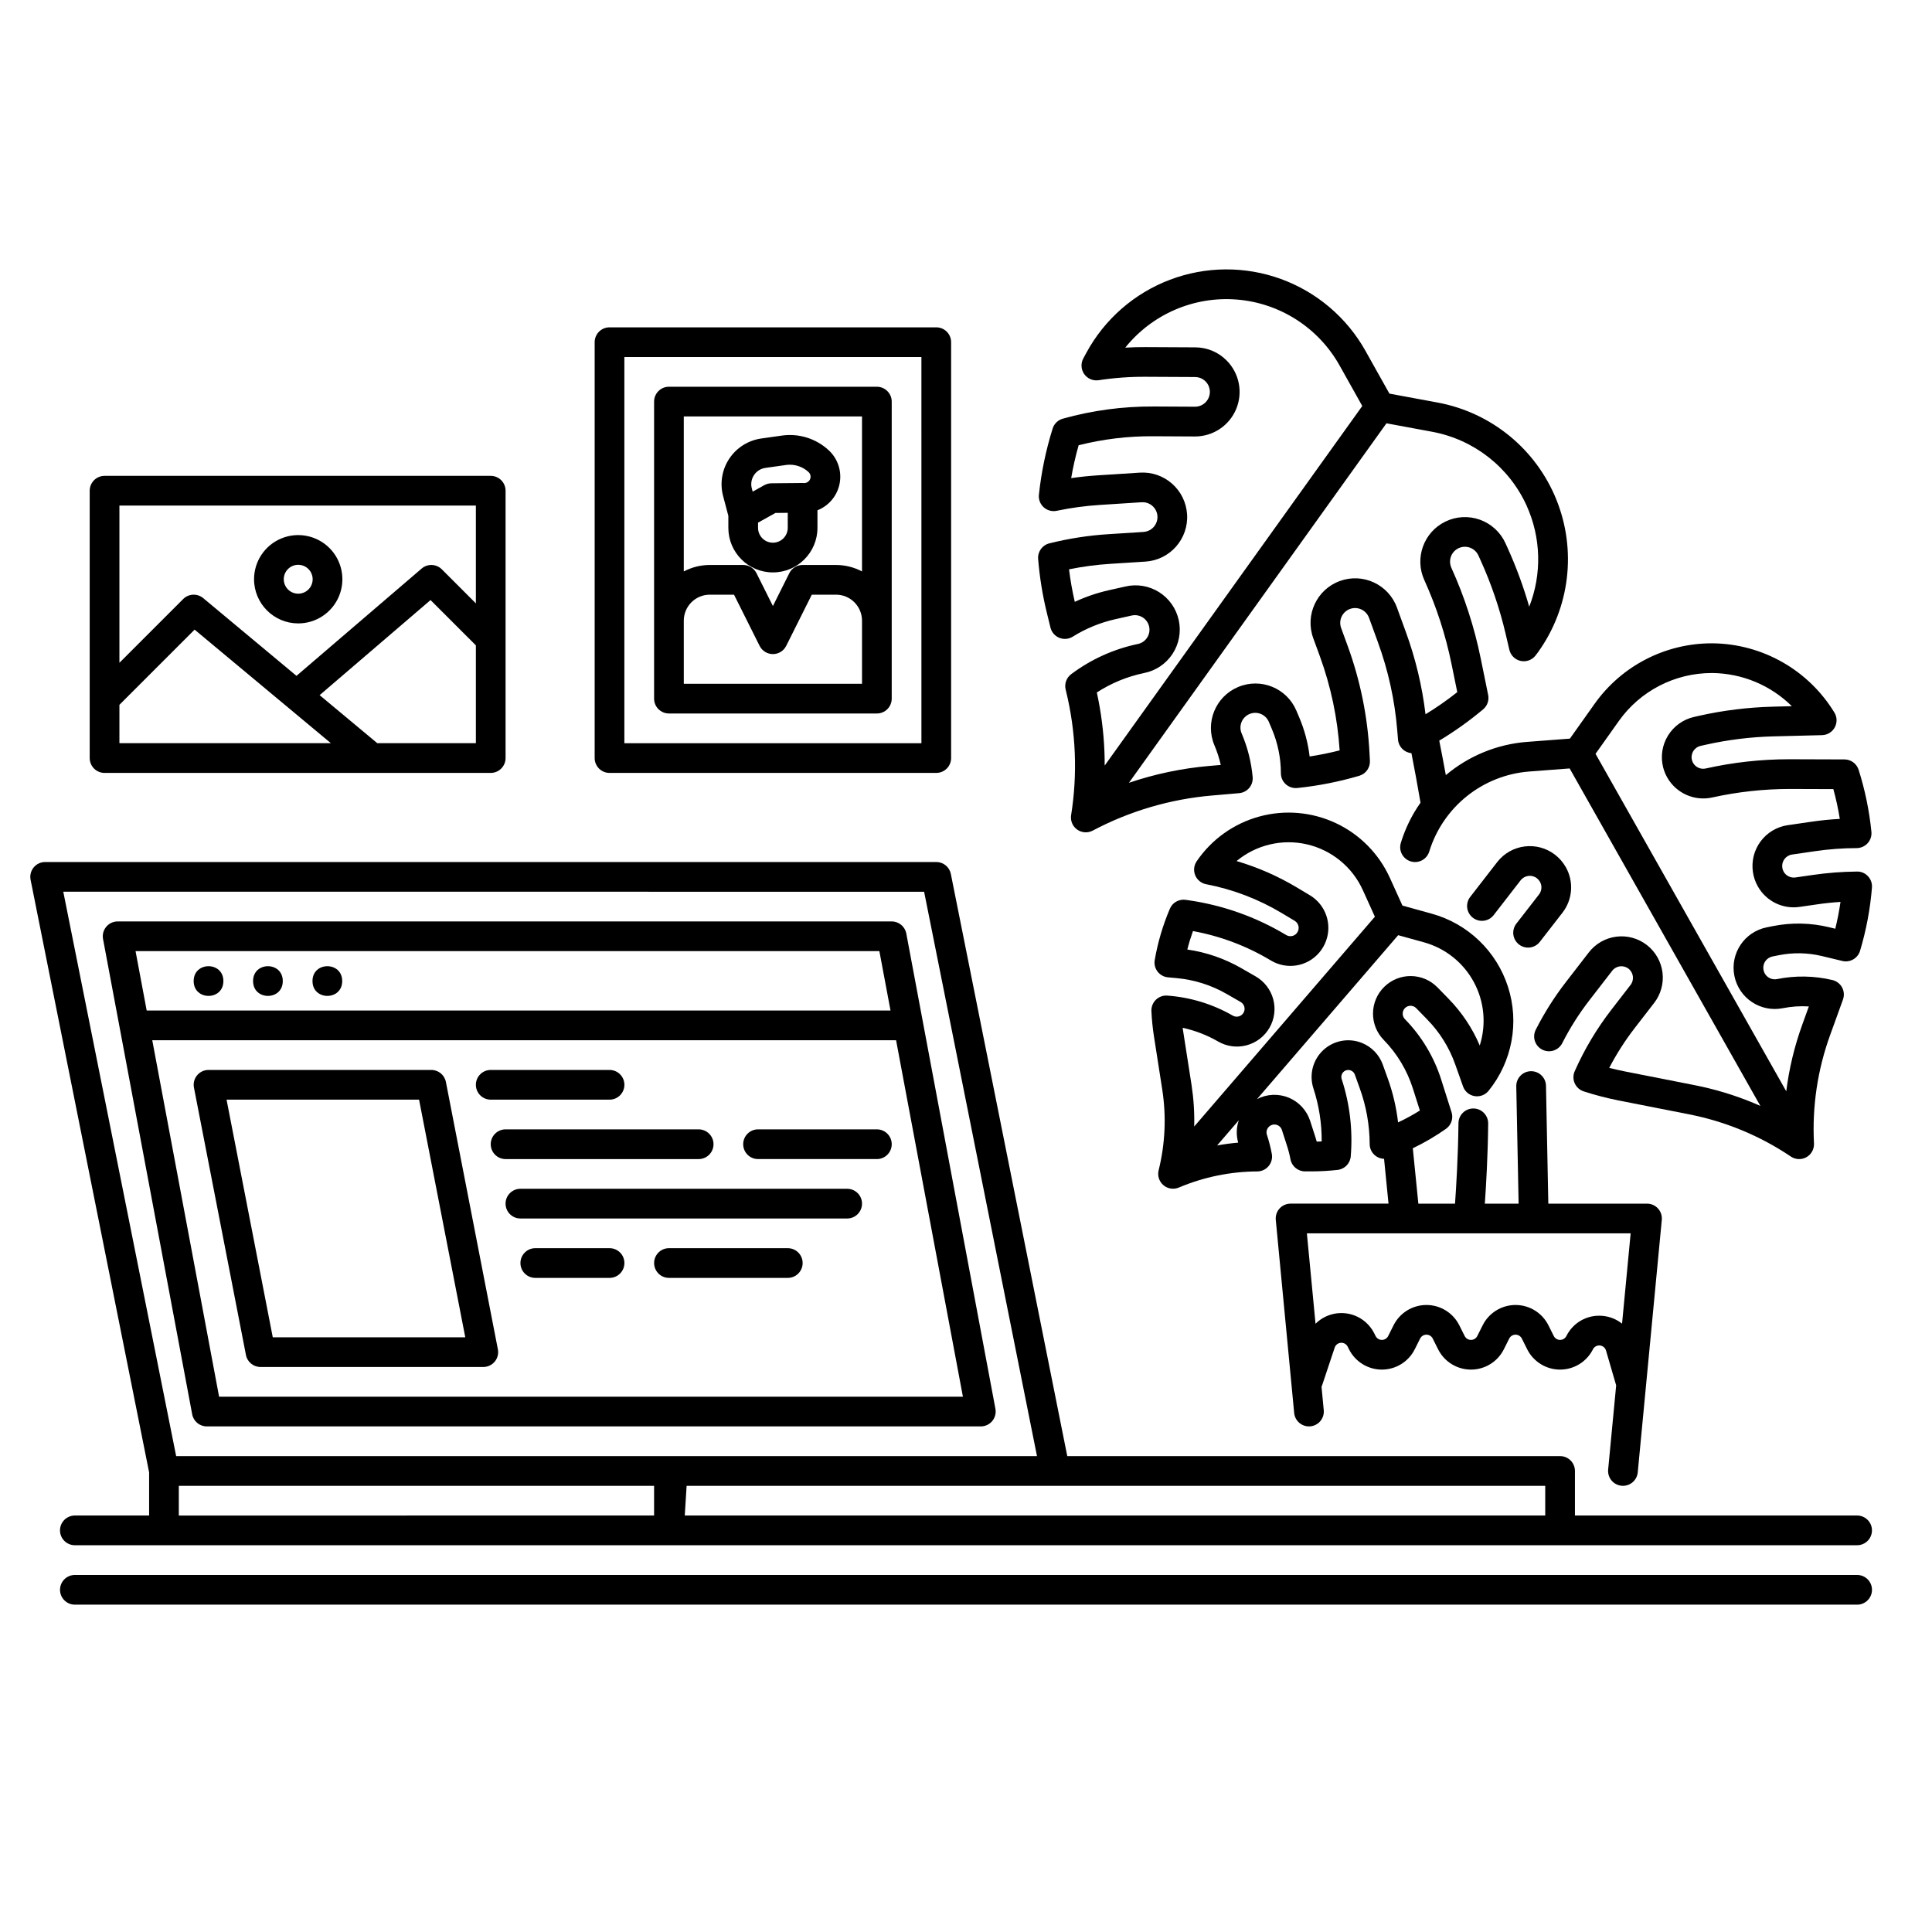 <?xml version="1.0" encoding="UTF-8"?>
<!-- Uploaded to: SVG Repo, www.svgrepo.com, Generator: SVG Repo Mixer Tools -->
<svg fill="#000000" width="800px" height="800px" version="1.1" viewBox="144 144 512 512" xmlns="http://www.w3.org/2000/svg">
 <g>
  <path d="m636.16 561.38h-472.32c-2.172 0-3.934 1.762-3.934 3.938 0 2.172 1.762 3.934 3.934 3.934h472.32c2.172 0 3.934-1.762 3.934-3.934 0-2.176-1.762-3.938-3.934-3.938z"/>
  <path d="m636.16 545.63h-74.785v-11.809c0-1.047-0.414-2.047-1.152-2.785-0.738-0.738-1.738-1.152-2.785-1.152h-130.6l-30.855-154.28c-0.367-1.84-1.98-3.164-3.859-3.164h-236.16c-1.18 0-2.297 0.531-3.043 1.441-0.746 0.914-1.047 2.109-0.816 3.266l31.414 157.06v11.422h-19.684c-2.172 0-3.934 1.762-3.934 3.934 0 2.176 1.762 3.938 3.934 3.938h472.32c2.172 0 3.934-1.762 3.934-3.938 0-2.172-1.762-3.934-3.934-3.934zm-247.26-165.31 29.914 149.57-228.13-0.004-29.914-149.57zm-197.51 157.44h125.95v7.871l-125.95 0.004zm134.08 7.871 0.492-7.871h227.54v7.871z"/>
  <path d="m194.93 518.8c0.348 1.859 1.973 3.211 3.867 3.211h205.13c1.172 0 2.281-0.523 3.031-1.422 0.746-0.902 1.055-2.09 0.84-3.238l-23.617-125.95c-0.348-1.863-1.977-3.211-3.867-3.211h-205.14c-1.168 0-2.277 0.52-3.027 1.422-0.746 0.902-1.055 2.086-0.84 3.238zm7.133-4.66-17.711-94.465h197.12l17.711 94.465zm174.98-118.08 2.953 15.742h-197.12l-2.953-15.742z"/>
  <path d="m447.05 284.97-9.266 0.59c-5.297 0.332-10.551 1.145-15.699 2.434-1.867 0.465-3.125 2.215-2.969 4.133 0.391 4.82 1.164 9.602 2.316 14.301l0.953 3.891c0.301 1.223 1.172 2.231 2.34 2.707 1.168 0.477 2.496 0.363 3.566-0.305 3.461-2.16 7.266-3.723 11.246-4.621l4.414-0.992v0.004c2.082-0.449 4.137 0.875 4.586 2.961 0.445 2.082-0.879 4.137-2.965 4.582-6.418 1.34-12.461 4.074-17.703 8.012-1.262 0.945-1.836 2.555-1.457 4.086l0.086 0.348c2.641 10.773 3.102 21.965 1.359 32.922-0.234 1.473 0.383 2.949 1.594 3.816 1.211 0.867 2.809 0.977 4.129 0.281 9.805-5.188 20.551-8.352 31.605-9.301l7.203-0.625v-0.004c1.043-0.09 2.008-0.59 2.68-1.395 0.672-0.805 0.996-1.84 0.898-2.883-0.359-3.949-1.332-7.82-2.883-11.469-0.438-0.961-0.465-2.059-0.082-3.043 0.387-0.98 1.152-1.77 2.125-2.18s2.066-0.414 3.043-0.004c0.973 0.41 1.738 1.195 2.125 2.176l0.77 1.816c1.57 3.703 2.383 7.684 2.387 11.707 0 1.117 0.473 2.176 1.301 2.922 0.828 0.746 1.934 1.105 3.039 0.992 5.566-0.574 11.066-1.66 16.434-3.238 1.75-0.516 2.914-2.164 2.816-3.984l-0.105-2.012c-0.5-9.676-2.441-19.223-5.754-28.328l-1.77-4.848h-0.004c-0.441-1.223-0.254-2.59 0.508-3.648 0.848-1.18 2.285-1.793 3.727-1.598 1.441 0.199 2.656 1.176 3.16 2.543l2.363 6.488h-0.004c2.742 7.5 4.461 15.336 5.117 23.293l0.211 2.512c0.152 1.902 1.652 3.414 3.555 3.586 0.848 4.328 1.652 8.727 2.406 13.129-0.551 0.789-1.082 1.59-1.574 2.422h-0.004c-1.531 2.586-2.75 5.34-3.633 8.211-0.641 2.078 0.527 4.277 2.606 4.918 2.078 0.641 4.281-0.527 4.918-2.606 1.781-5.789 5.266-10.91 9.996-14.695 4.731-3.781 10.492-6.055 16.535-6.516l10.676-0.812 50.543 89.434c-0.605-0.27-1.215-0.535-1.828-0.789h0.004c-5.008-2.074-10.203-3.644-15.52-4.695l-18.582-3.66c-1.391-0.277-2.769-0.59-4.129-0.938v0.004c1.949-3.738 4.231-7.297 6.812-10.629l5.051-6.531c1.801-2.293 2.613-5.211 2.254-8.102-0.355-2.894-1.852-5.523-4.156-7.309-2.305-1.785-5.227-2.578-8.117-2.199-2.891 0.375-5.512 1.887-7.281 4.203l-6.027 7.797v0.004c-3.047 3.93-5.715 8.145-7.969 12.578-0.496 0.934-0.598 2.027-0.281 3.035 0.32 1.008 1.027 1.844 1.973 2.324 0.941 0.477 2.035 0.559 3.035 0.219 1.004-0.336 1.828-1.062 2.289-2.012 2.031-3.992 4.438-7.785 7.184-11.328l6.027-7.797c1.039-1.34 2.969-1.586 4.309-0.547 1.34 1.039 1.586 2.969 0.547 4.309l-5.059 6.543c-3.894 5.031-7.164 10.516-9.742 16.332-0.449 1.02-0.445 2.184 0.008 3.199s1.32 1.793 2.379 2.137c3.074 0.996 6.207 1.805 9.379 2.43l18.586 3.66c9.633 1.895 18.789 5.695 26.93 11.18 1.238 0.836 2.84 0.898 4.137 0.164 1.301-0.734 2.07-2.137 1.996-3.629-0.512-9.805 0.957-19.609 4.316-28.836l3.367-9.309h-0.004c0.383-1.055 0.297-2.223-0.238-3.211s-1.465-1.699-2.559-1.957c-4.812-1.141-9.812-1.227-14.664-0.254-1.297 0.266-2.621-0.34-3.269-1.5-0.188-0.34-0.309-0.711-0.359-1.094-0.215-1.598 0.848-3.082 2.426-3.398l1.73-0.344h-0.004c3.773-0.742 7.656-0.66 11.391 0.242l5.383 1.297c2.035 0.488 4.094-0.695 4.695-2.699 1.633-5.453 2.691-11.066 3.152-16.742 0.09-1.102-0.289-2.191-1.043-3-0.746-0.824-1.812-1.281-2.922-1.254-3.934 0.035-7.863 0.34-11.758 0.906l-4.551 0.66h-0.004c-1.254 0.18-2.492-0.422-3.121-1.523-0.184-0.324-0.305-0.68-0.359-1.051-0.125-0.809 0.078-1.629 0.562-2.289 0.484-0.656 1.211-1.094 2.019-1.211l6.094-0.887h-0.004c3.656-0.539 7.344-0.812 11.035-0.82 1.109-0.004 2.168-0.477 2.914-1.301 0.742-0.824 1.105-1.926 0.992-3.031-0.559-5.578-1.695-11.082-3.391-16.426-0.52-1.629-2.031-2.738-3.742-2.742l-14.359-0.047h-0.281 0.004c-7.449 0-14.871 0.82-22.141 2.449-1.312 0.293-2.66-0.301-3.336-1.461-0.137-0.246-0.242-0.512-0.312-0.785-0.207-0.797-0.078-1.645 0.355-2.348 0.438-0.715 1.148-1.223 1.969-1.398l1.234-0.281c5.938-1.336 11.988-2.086 18.07-2.238l12.863-0.324v-0.004c1.402-0.035 2.676-0.812 3.352-2.043 0.672-1.227 0.645-2.723-0.082-3.922-6.867-11.277-19.059-18.219-32.258-18.367h-0.27c-12.312 0.004-23.863 5.965-31.004 15.996l-6.578 9.262-11.336 0.863v-0.004c-7.922 0.613-15.457 3.695-21.539 8.812-0.559-3.07-1.141-6.117-1.742-9.137v-0.004c4.09-2.453 7.984-5.231 11.637-8.301 1.102-0.926 1.609-2.383 1.324-3.797l-1.98-9.723v0.004c-1.684-8.266-4.293-16.312-7.773-23.992-0.578-1.289-0.43-2.785 0.391-3.93 0.82-1.141 2.184-1.754 3.578-1.621 1.395 0.137 2.613 1.008 3.195 2.281l0.598 1.332h0.004c2.832 6.254 5.051 12.773 6.617 19.457l0.984 4.215c0.344 1.465 1.488 2.606 2.953 2.941 1.461 0.336 2.988-0.191 3.938-1.355 0.262-0.324 0.512-0.672 0.75-1 8.406-11.746 10.227-26.973 4.824-40.371-5.398-13.395-17.27-23.102-31.473-25.734l-12.773-2.367-6.352-11.332h0.004c-4.949-8.828-12.902-15.586-22.41-19.047-9.512-3.457-19.949-3.383-29.41 0.203-9.465 3.59-17.324 10.457-22.148 19.355l-0.816 1.512 0.004-0.004c-0.711 1.316-0.613 2.914 0.246 4.137 0.859 1.219 2.332 1.848 3.809 1.625 4.121-0.629 8.285-0.934 12.453-0.91l13.129 0.066v0.004c1.465 0.004 2.809 0.832 3.477 2.137 0.668 1.309 0.555 2.879-0.301 4.074-0.738 1.043-1.941 1.66-3.223 1.652l-10.961-0.059v0.004c-8.129-0.051-16.223 1.031-24.051 3.223-1.285 0.355-2.301 1.34-2.699 2.609-1.789 5.711-3.008 11.586-3.641 17.539-0.137 1.254 0.34 2.492 1.273 3.34 0.938 0.844 2.223 1.188 3.453 0.926 3.777-0.793 7.606-1.312 11.453-1.555l11.047-0.711c1.52-0.098 2.957 0.688 3.699 2.016 0.738 1.328 0.648 2.965-0.238 4.203-0.688 0.965-1.773 1.57-2.957 1.645zm125.98 50.074c5.66-7.953 14.816-12.68 24.578-12.684h0.215c7.887 0.09 15.426 3.242 21.035 8.789l-5.043 0.125v0.004c-6.602 0.168-13.168 0.98-19.613 2.43l-1.234 0.281c-2.883 0.645-5.383 2.43-6.934 4.949-1.547 2.519-2.012 5.555-1.285 8.422 0.246 0.938 0.609 1.844 1.086 2.688 2.387 4.188 7.223 6.332 11.93 5.289 6.785-1.5 13.715-2.254 20.664-2.254l11.43 0.039c0.715 2.598 1.281 5.231 1.707 7.891-2.594 0.141-5.172 0.402-7.707 0.781l-6.082 0.887v-0.004c-2.879 0.422-5.477 1.973-7.207 4.312-1.734 2.336-2.461 5.269-2.023 8.148 0.191 1.324 0.633 2.598 1.293 3.762 2.211 3.938 6.629 6.102 11.098 5.434l4.57-0.66c2.027-0.301 4.113-0.52 6.242-0.656-0.34 2.383-0.801 4.754-1.379 7.106l-1.656-0.398v-0.004c-4.848-1.168-9.887-1.273-14.777-0.312l-1.734 0.344v0.004c-5.918 1.18-9.758 6.934-8.578 12.848 1.18 5.918 6.934 9.758 12.852 8.578 2.266-0.453 4.582-0.609 6.887-0.465l-1.734 4.797v0.004c-2.074 5.719-3.5 11.652-4.254 17.688l-50.543-89.434zm-24.469-57.07-0.004-0.004c3.848 8.48 4.102 18.152 0.703 26.816-1.52-5.293-3.422-10.469-5.691-15.488l-0.602-1.336c-1.32-2.902-3.762-5.152-6.762-6.231-3.004-1.078-6.312-0.898-9.18 0.504-5.742 2.805-8.207 9.668-5.57 15.484 3.242 7.144 5.664 14.629 7.227 22.312l1.508 7.394c-2.68 2.129-5.492 4.086-8.414 5.867-0.891-7.438-2.637-14.746-5.203-21.785l-2.363-6.488v0.004c-2.234-6.129-9.012-9.285-15.137-7.047-6.129 2.234-9.285 9.012-7.051 15.137l1.77 4.848 0.004 0.004c2.914 8.008 4.672 16.391 5.223 24.895-2.617 0.664-5.273 1.207-7.953 1.617-0.426-3.559-1.348-7.035-2.746-10.332l-0.77-1.816c-2.539-5.996-9.457-8.797-15.453-6.258-5.996 2.539-8.797 9.457-6.258 15.453 0.715 1.676 1.273 3.418 1.676 5.195l-3.008 0.262v-0.004c-7.266 0.629-14.426 2.133-21.332 4.473l68.25-95.27 12.125 2.246c11.023 2.051 20.355 9.34 25.008 19.539zm-89.973 2.32c-0.199-3.129-1.633-6.051-3.984-8.121-2.352-2.07-5.43-3.121-8.559-2.918l-11.051 0.711c-2.398 0.156-4.781 0.402-7.121 0.742 0.5-2.938 1.16-5.848 1.977-8.715 6.481-1.633 13.141-2.434 19.82-2.383l10.961 0.059h0.059c4.769 0.004 9.074-2.863 10.91-7.269 1.832-4.402 0.84-9.477-2.523-12.859-2.195-2.231-5.191-3.484-8.324-3.488l-13.125-0.066c-1.789-0.012-3.609 0.035-5.418 0.141l-0.004-0.004c7.152-8.906 18.262-13.68 29.645-12.734 11.383 0.941 21.555 7.481 27.141 17.445l6.027 10.758-68.266 95.293c0-1.238-0.016-2.481-0.066-3.719v0.004c-0.215-5.269-0.891-10.508-2.016-15.66 3.812-2.473 8.047-4.219 12.496-5.144 3.094-0.602 5.816-2.426 7.551-5.059 1.73-2.633 2.336-5.852 1.668-8.93-0.664-3.082-2.543-5.766-5.207-7.449-2.664-1.68-5.894-2.219-8.965-1.492l-4.406 0.988h0.004c-3.098 0.699-6.109 1.73-8.984 3.07-0.66-2.844-1.168-5.719-1.523-8.617 3.621-0.738 7.289-1.227 10.977-1.457l9.273-0.59c6.508-0.414 11.445-6.027 11.035-12.535z"/>
  <path d="m545.86 388.76c-0.645 0.824-0.934 1.871-0.809 2.91 0.129 1.039 0.668 1.984 1.496 2.629 0.824 0.641 1.875 0.926 2.914 0.793 1.039-0.133 1.98-0.676 2.617-1.504l5.981-7.703c2.719-3.484 3.066-8.27 0.879-12.113-0.719-1.25-1.672-2.352-2.809-3.238-4.773-3.707-11.648-2.844-15.355 1.926l-7.152 9.23h-0.004c-0.637 0.824-0.922 1.871-0.793 2.906 0.133 1.035 0.668 1.977 1.496 2.613 1.719 1.332 4.188 1.02 5.519-0.699l7.148-9.227h0.004c1.039-1.332 2.965-1.574 4.305-0.539 0.324 0.254 0.594 0.57 0.801 0.926 0.609 1.074 0.508 2.41-0.254 3.387z"/>
  <path d="m573.73 537.74c0.125 0.012 0.254 0.02 0.375 0.02v-0.004c2.027 0 3.723-1.543 3.914-3.562l6.375-66.914v0.004c0.105-1.105-0.262-2.203-1.008-3.023-0.746-0.82-1.805-1.289-2.914-1.285h-26.152l-0.617-31.238c-0.043-2.144-1.793-3.859-3.938-3.859h-0.078c-2.172 0.043-3.902 1.84-3.859 4.012l0.621 31.086h-8.953c0.332-4.695 0.801-12.688 0.887-21.238l-0.004-0.004c0.012-1.043-0.395-2.047-1.125-2.793-0.73-0.746-1.727-1.172-2.769-1.184h-0.043c-2.156 0-3.914 1.738-3.934 3.898-0.09 8.609-0.59 16.809-0.91 21.32h-9.719l-1.469-14.672c3.062-1.473 6-3.191 8.781-5.144 1.406-0.984 2.008-2.773 1.488-4.41l-2.75-8.652h0.004c-1.914-6.016-5.203-11.5-9.613-16.012-0.75-0.773-0.793-1.992-0.098-2.816 0.16-0.184 0.352-0.34 0.562-0.461 0.828-0.461 1.859-0.312 2.523 0.363l2.965 3.039h-0.004c3.289 3.367 5.805 7.41 7.375 11.848l2.078 5.856h-0.004c0.477 1.344 1.641 2.324 3.047 2.562 1.402 0.242 2.828-0.293 3.723-1.402 6.254-7.727 8.191-18.082 5.152-27.543-3.039-9.465-10.645-16.758-20.223-19.398l-7.754-2.144-3.32-7.324c-2.891-6.387-7.965-11.539-14.312-14.52-6.348-2.984-13.551-3.606-20.316-1.754-6.766 1.855-12.645 6.059-16.586 11.859-0.746 1.094-0.887 2.492-0.383 3.715 0.508 1.223 1.594 2.109 2.894 2.359 7.106 1.367 13.914 3.969 20.117 7.695l3.328 1.992v0.004c0.906 0.535 1.301 1.637 0.941 2.625-0.09 0.25-0.223 0.484-0.395 0.691-0.695 0.816-1.887 1.008-2.801 0.445-7.957-4.781-16.789-7.914-25.98-9.219l-0.609-0.09h0.004c-0.805-0.121-1.629 0.012-2.356 0.375-0.457 0.227-0.867 0.543-1.207 0.93-0.285 0.332-0.516 0.707-0.68 1.113-1.844 4.34-3.184 8.879-3.988 13.523-0.191 1.086 0.082 2.199 0.754 3.07 0.668 0.871 1.672 1.426 2.766 1.523l2.269 0.207h0.004c4.688 0.422 9.227 1.859 13.301 4.215l3.676 2.109c1 0.574 1.344 1.848 0.77 2.848-0.574 0.996-1.848 1.344-2.848 0.77-5.312-3.055-11.246-4.867-17.359-5.309-1.121-0.082-2.223 0.324-3.027 1.105-0.805 0.785-1.234 1.875-1.184 2.996 0.105 2.262 0.332 4.516 0.684 6.754l2.184 14.012c1.113 7.133 0.789 14.418-0.953 21.426-0.359 1.449 0.129 2.973 1.262 3.945 1.133 0.969 2.715 1.211 4.09 0.633 6.578-2.785 13.648-4.238 20.793-4.273 1.164-0.008 2.266-0.527 3.008-1.426 0.742-0.895 1.051-2.074 0.84-3.219-0.316-1.711-0.75-3.398-1.293-5.051-0.23-0.695-0.078-1.461 0.402-2.012 0.367-0.438 0.902-0.699 1.477-0.727 0.934-0.043 1.785 0.539 2.082 1.43l1.309 4.051c0.402 1.223 0.727 2.473 0.969 3.738 0.352 1.859 1.977 3.203 3.867 3.203h1.738c2.301-0.004 4.598-0.133 6.879-0.391 1.875-0.207 3.336-1.711 3.488-3.586 0.574-6.922-0.242-13.887-2.402-20.484-0.203-0.613-0.066-1.285 0.355-1.773 0.16-0.188 0.359-0.344 0.582-0.453 0.469-0.23 1.016-0.25 1.496-0.055 0.484 0.195 0.867 0.586 1.047 1.074l1.297 3.617c1.727 4.75 2.621 9.762 2.644 14.816 0.008 2.113 1.691 3.844 3.809 3.906l1.18 11.875h-25.957c-1.109 0-2.168 0.465-2.914 1.285-0.746 0.82-1.109 1.918-1.004 3.023l4.875 51.168c0.207 2.164 2.129 3.75 4.293 3.543 1.039-0.098 1.996-0.605 2.66-1.41 0.664-0.805 0.984-1.84 0.883-2.883l-0.598-6.269 0.055 0.02 3.445-10.324v-0.004c0.238-0.715 0.887-1.215 1.641-1.27 0.754-0.055 1.465 0.352 1.801 1.027l0.352 0.703c1.652 3.293 5.023 5.375 8.707 5.375 3.688 0 7.059-2.082 8.711-5.375l1.43-2.856c0.316-0.629 0.961-1.027 1.668-1.027s1.352 0.398 1.668 1.027l1.426 2.856h0.004c1.648 3.293 5.019 5.375 8.707 5.375s7.055-2.082 8.707-5.375l1.43-2.856c0.316-0.629 0.965-1.027 1.668-1.027 0.707 0 1.352 0.398 1.672 1.027l1.426 2.856c1.652 3.293 5.023 5.375 8.707 5.375 3.688 0 7.059-2.082 8.711-5.375 0.344-0.688 1.074-1.09 1.836-1.02 0.766 0.066 1.41 0.598 1.625 1.332l2.695 9.242-2.125 22.309c-0.098 1.039 0.223 2.078 0.887 2.883 0.668 0.805 1.629 1.312 2.672 1.41zm-106.97-117.76c2.289 1.344 5.019 1.719 7.59 1.039 2.566-0.68 4.758-2.356 6.082-4.656 1.324-2.301 1.676-5.039 0.977-7.598-0.703-2.562-2.398-4.738-4.711-6.043l-3.68-2.109v-0.004c-4.43-2.559-9.309-4.246-14.371-4.977 0.422-1.656 0.926-3.285 1.504-4.891v0.004c7.289 1.332 14.277 3.969 20.629 7.785 4.211 2.543 9.648 1.66 12.836-2.086 0.77-0.906 1.371-1.938 1.785-3.051 1.688-4.547-0.109-9.652-4.269-12.141l-3.328-1.992c-5.043-3.031-10.453-5.406-16.098-7.074 5.184-4.301 12.078-5.938 18.641-4.426 6.566 1.516 12.047 6.004 14.824 12.145l3.188 7.031-47.883 55.605c0.094-3.691-0.145-7.387-0.707-11.035l-2.184-14.004c-0.059-0.375-0.113-0.75-0.164-1.125h0.004c3.277 0.715 6.426 1.93 9.336 3.602zm-0.215 27.578 5.754-6.68h-0.004c-0.656 1.914-0.715 3.984-0.16 5.93-1.879 0.16-3.742 0.418-5.59 0.75zm38.395-27.164h-0.004c-3.5-1.414-7.504-0.672-10.266 1.906-2.762 2.578-3.777 6.519-2.609 10.109 1.488 4.547 2.231 9.301 2.199 14.082-0.438 0.023-0.875 0.039-1.309 0.051-0.141-0.492-0.289-0.984-0.449-1.477l-1.312-4.062v0.004c-0.91-2.781-2.996-5.023-5.703-6.129-2.707-1.105-5.766-0.961-8.359 0.387l37.402-43.43 6.793 1.879c5.664 1.555 10.445 5.356 13.242 10.516 2.797 5.164 3.367 11.246 1.582 16.84-1.953-4.598-4.75-8.789-8.238-12.363l-2.965-3.043-0.004 0.004c-3.844-3.934-10.148-4.008-14.082-0.16-3.934 3.844-4.004 10.148-0.16 14.082 3.547 3.633 6.195 8.043 7.731 12.883l1.852 5.828c-1.859 1.164-3.789 2.215-5.777 3.148-0.465-4.008-1.391-7.945-2.766-11.738l-1.301-3.617c-0.945-2.594-2.941-4.664-5.5-5.699zm63.754 72.324c-3.996-0.375-7.805 1.75-9.586 5.344-0.32 0.633-0.965 1.027-1.672 1.027-0.703 0-1.352-0.395-1.668-1.027l-1.426-2.856v0.004c-1.652-3.297-5.023-5.375-8.711-5.375-3.684 0-7.055 2.078-8.707 5.375l-1.43 2.856v-0.004c-0.316 0.633-0.965 1.027-1.668 1.027-0.707 0-1.352-0.395-1.672-1.027l-1.426-2.856v0.004c-1.652-3.297-5.023-5.375-8.707-5.375-3.688 0-7.059 2.078-8.711 5.375l-1.43 2.856 0.004-0.004c-0.32 0.633-0.965 1.027-1.672 1.027-0.703 0-1.352-0.395-1.668-1.027l-0.352-0.703c-1.395-2.793-4.047-4.75-7.129-5.254-3.082-0.508-6.219 0.5-8.434 2.703l-2.293-23.965h85.805l-2.281 23.941v-0.004c-1.484-1.176-3.281-1.895-5.168-2.062z"/>
  <path d="m274.05 348.83c1.043 0 2.043-0.418 2.781-1.156s1.152-1.738 1.152-2.781v-70.848c0-1.043-0.414-2.047-1.152-2.785s-1.738-1.152-2.781-1.152h-102.34c-2.176 0-3.938 1.762-3.938 3.938v70.848c0 1.043 0.414 2.043 1.152 2.781s1.738 1.156 2.785 1.156zm-98.402-18.051 19.922-19.922 36.121 30.098h-56.043zm68.34 10.176-15.285-12.734 29.395-25.199 12.016 12.012v25.922zm26.125-62.977v25.922l-9.023-9.023c-1.457-1.453-3.785-1.543-5.348-0.207l-33.172 28.438-24.719-20.598c-1.566-1.305-3.863-1.199-5.305 0.238l-16.898 16.898v-41.668z"/>
  <path d="m376.38 246.49h-55.105c-2.172 0-3.934 1.766-3.934 3.938v78.719c0 1.047 0.414 2.047 1.152 2.785 0.738 0.738 1.738 1.152 2.781 1.152h55.105c1.043 0 2.043-0.414 2.781-1.152 0.738-0.738 1.156-1.738 1.156-2.785v-78.719c0-1.043-0.418-2.043-1.156-2.781-0.738-0.738-1.738-1.156-2.781-1.156zm-3.938 7.871v41.078c-2.121-1.125-4.484-1.715-6.887-1.715h-8.855c-1.492 0-2.856 0.84-3.523 2.176l-4.348 8.703-4.352-8.703c-0.668-1.336-2.031-2.176-3.523-2.176h-8.855c-2.402 0-4.766 0.59-6.887 1.715v-41.074zm-47.23 54.121c0.004-3.801 3.086-6.883 6.887-6.887h6.422l6.785 13.57c0.668 1.332 2.031 2.176 3.523 2.176 1.488 0 2.852-0.844 3.519-2.176l6.785-13.57h6.422c3.801 0.004 6.883 3.086 6.887 6.887v16.727l-47.23 0.004z"/>
  <path d="m392.12 348.83c1.047 0 2.047-0.418 2.785-1.156 0.738-0.738 1.152-1.738 1.152-2.781v-110.21c0-1.047-0.414-2.047-1.152-2.785-0.738-0.738-1.738-1.152-2.785-1.152h-86.59c-2.176 0-3.938 1.762-3.938 3.938v110.21c0 1.043 0.414 2.043 1.152 2.781s1.742 1.156 2.785 1.156zm-82.656-110.21h78.719l0.004 102.34h-78.723z"/>
  <path d="m223.03 309.21c4.734 0 9-2.852 10.812-7.223 1.812-4.375 0.812-9.406-2.535-12.754s-8.383-4.352-12.758-2.539c-4.371 1.812-7.223 6.078-7.223 10.812 0.008 6.461 5.242 11.699 11.703 11.703zm0-15.535c1.551 0 2.945 0.934 3.539 2.367 0.594 1.43 0.266 3.078-0.828 4.176-1.098 1.094-2.746 1.422-4.176 0.828-1.434-0.59-2.367-1.988-2.367-3.539 0.004-2.113 1.719-3.828 3.832-3.832z"/>
  <path d="m337.02 280.71v3.176c0 6.519 5.285 11.809 11.809 11.809 6.519 0 11.805-5.289 11.805-11.809v-4.66c3.062-1.207 5.285-3.902 5.887-7.137 0.605-3.234-0.496-6.547-2.914-8.777-3.348-3.102-7.918-4.527-12.438-3.875l-5.43 0.77c-3.461 0.488-6.543 2.438-8.477 5.348-1.934 2.91-2.527 6.512-1.633 9.891zm11.809 7.109c-2.176 0-3.938-1.762-3.938-3.934v-1.379l4.609-2.57 3.266-0.031-0.004 3.981c0 1.043-0.414 2.043-1.152 2.781s-1.738 1.152-2.781 1.152zm-5.004-17.914h-0.004c0.684-1.043 1.785-1.738 3.023-1.906l5.43-0.77c0.344-0.051 0.691-0.074 1.039-0.074 1.836 0 3.609 0.695 4.957 1.941 0.527 0.488 0.688 1.258 0.398 1.914-0.289 0.66-0.961 1.062-1.68 1.004-0.121-0.012-0.242-0.016-0.367-0.016l-8.203 0.078h0.004c-0.66 0.008-1.305 0.18-1.883 0.5l-3.074 1.715-0.227-0.859c-0.324-1.203-0.113-2.492 0.582-3.527z"/>
  <path d="m262.17 430.73c-0.363-1.848-1.98-3.184-3.867-3.184h-59.039c-1.176 0-2.289 0.523-3.039 1.434-0.746 0.906-1.051 2.102-0.824 3.254l13.777 70.848h-0.004c0.363 1.852 1.98 3.184 3.867 3.184h59.039c1.176 0 2.289-0.523 3.039-1.43 0.746-0.91 1.051-2.102 0.824-3.258zm-45.883 67.664-12.246-62.977h51.016l12.246 62.977z"/>
  <path d="m274.05 435.42h31.488c2.172 0 3.934-1.762 3.934-3.934 0-2.176-1.762-3.938-3.934-3.938h-31.488c-2.176 0-3.938 1.762-3.938 3.938 0 2.172 1.762 3.934 3.938 3.934z"/>
  <path d="m274.05 447.23c0 1.043 0.414 2.047 1.152 2.785s1.738 1.152 2.781 1.152h51.168c2.176 0 3.938-1.762 3.938-3.938 0-2.172-1.762-3.938-3.938-3.938h-51.168c-2.172 0-3.934 1.766-3.934 3.938z"/>
  <path d="m376.38 443.29h-31.488c-2.176 0-3.938 1.766-3.938 3.938 0 2.176 1.762 3.938 3.938 3.938h31.488c2.172 0 3.938-1.762 3.938-3.938 0-2.172-1.766-3.938-3.938-3.938z"/>
  <path d="m368.51 459.04h-86.594c-2.172 0-3.938 1.762-3.938 3.938 0 2.172 1.766 3.934 3.938 3.934h86.594c2.172 0 3.934-1.762 3.934-3.934 0-2.176-1.762-3.938-3.934-3.938z"/>
  <path d="m305.54 474.78h-19.68c-2.176 0-3.938 1.766-3.938 3.938s1.762 3.938 3.938 3.938h19.68c2.172 0 3.934-1.766 3.934-3.938s-1.762-3.938-3.934-3.938z"/>
  <path d="m352.77 474.78h-31.488c-2.172 0-3.934 1.766-3.934 3.938s1.762 3.938 3.934 3.938h31.488c2.176 0 3.938-1.766 3.938-3.938s-1.762-3.938-3.938-3.938z"/>
  <path d="m203.2 403.99c0 5.246-7.875 5.246-7.875 0 0-5.25 7.875-5.25 7.875 0"/>
  <path d="m218.94 403.99c0 5.246-7.871 5.246-7.871 0 0-5.25 7.871-5.25 7.871 0"/>
  <path d="m234.69 403.99c0 5.246-7.875 5.246-7.875 0 0-5.25 7.875-5.25 7.875 0"/>
 </g>
</svg>